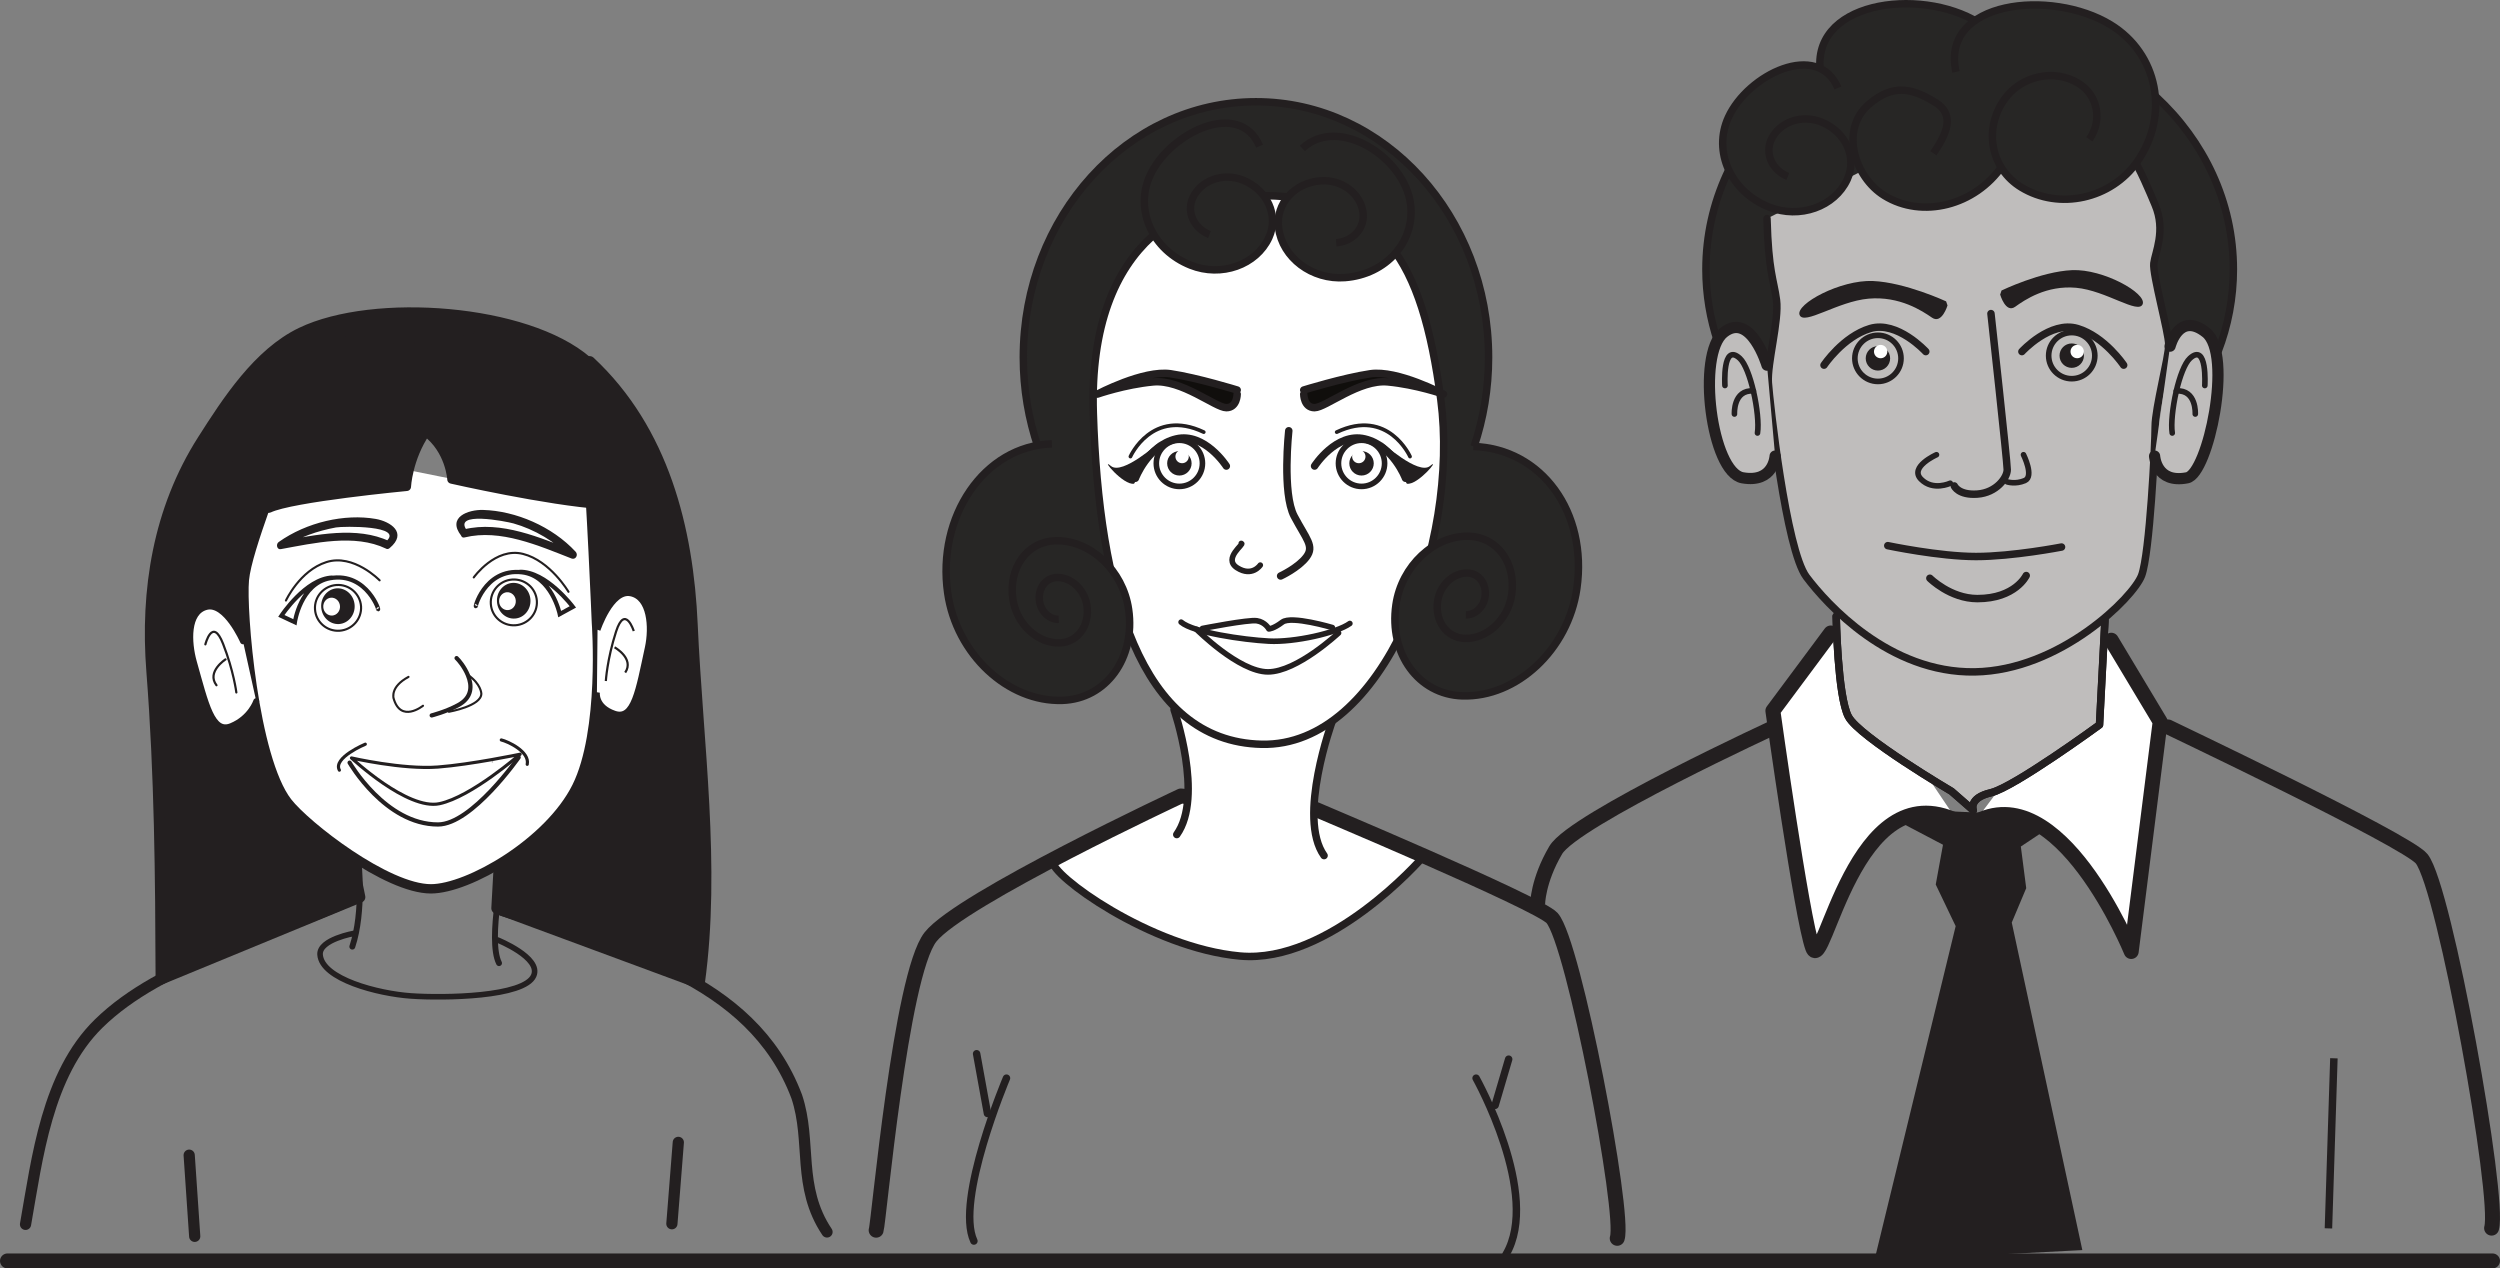 <?xml version="1.0" encoding="UTF-8"?>
<svg xmlns="http://www.w3.org/2000/svg" xmlns:xlink="http://www.w3.org/1999/xlink" width="334.28pt" height="169.602pt" viewBox="0 0 334.28 169.602" version="1.1">
<rect x="0" y="0" width="334.28" height="169.602" fill="#808080" stroke="none"/>
<defs>
<clipPath id="clip1">
  <path d="M 305 135 L 318 135 L 318 169.602 L 305 169.602 Z M 305 135 "/>
</clipPath>
<clipPath id="clip2">
  <path d="M 288 96 L 334.281 96 L 334.281 166 L 288 166 Z M 288 96 "/>
</clipPath>
<clipPath id="clip3">
  <path d="M 0 167 L 334.281 167 L 334.281 169.602 L 0 169.602 Z M 0 167 "/>
</clipPath>
</defs>
<g id="surface1">
<path style="fill-rule:nonzero;fill:rgb(13.73%,12.16%,12.549%);fill-opacity:1;stroke-width:1.5;stroke-linecap:round;stroke-linejoin:round;stroke:rgb(13.73%,12.16%,12.549%);stroke-opacity:1;stroke-miterlimit:4;" d="M 0.002 0.001 C -8.057 6.978 -28.439 8.482 -38.123 3.841 C -43.877 1.083 -48.01 -5.311 -51.322 -10.514 C -57.232 -19.796 -58.967 -30.549 -58.119 -41.417 C -57.037 -55.296 -56.932 -68.753 -56.885 -82.538 L -30.338 -71.604 L -42.69 -11.217 Z M 0.002 0.001 " transform="matrix(1,0,0,-1,78.439,48.353)"/>
<path style="fill-rule:nonzero;fill:rgb(13.73%,12.16%,12.549%);fill-opacity:1;stroke-width:1.5;stroke-linecap:round;stroke-linejoin:round;stroke:rgb(13.73%,12.16%,12.549%);stroke-opacity:1;stroke-miterlimit:4;" d="M -0.001 0.001 C 2.151 15.619 -0.247 32.087 -0.954 47.935 C -1.528 60.79 -4.814 73.908 -14.646 83.083 L -22.97 83.083 L -27.052 10.009 Z M -0.001 0.001 " transform="matrix(1,0,0,-1,93.497,131.451)"/>
<path style="fill-rule:nonzero;fill:rgb(100%,100%,100%);fill-opacity:1;stroke-width:1.25;stroke-linecap:butt;stroke-linejoin:miter;stroke:rgb(13.73%,12.16%,12.549%);stroke-opacity:1;stroke-miterlimit:4;" d="M -0.001 0.001 C 0.065 -0.315 -0.747 8.52 -0.72 8.22 C -0.122 1.72 0.593 -15.487 0.593 -15.487 C 0.593 -15.487 1.663 -29.968 -2.052 -37.417 C -5.767 -44.858 -16.517 -51.034 -21.52 -51.05 C -27.438 -51.069 -38.255 -42.636 -40.72 -39.452 C -45.247 -33.608 -46.872 -13.878 -46.485 -9.737 C -46.099 -5.562 -41.395 5.599 -40.927 8.22 " transform="matrix(1,0,0,-1,79.157,67.798)"/>
<path style=" stroke:none;fill-rule:nonzero;fill:rgb(13.73%,12.16%,12.549%);fill-opacity:1;" d="M 56.957 47.566 C 58.133 46.223 61.57 42.168 67.652 45.098 C 76.941 49.562 83.078 65.562 80.516 67.508 C 73.23 67.02 60.379 64.102 60.379 64.102 C 60.379 64.102 60.172 60.184 56.957 57.785 C 54.562 61.316 54.387 65.078 54.387 65.078 C 54.387 65.078 38.965 66.535 35.969 67.992 C 25.195 68.945 35.074 50.648 43.676 46.598 C 51.91 42.707 56.957 47.566 56.957 47.566 "/>
<path style=" stroke:none;fill-rule:nonzero;fill:rgb(13.73%,12.16%,12.549%);fill-opacity:1;" d="M 52.09 73.293 C 54.559 71.238 52.176 69.723 50.242 69.387 C 46.094 68.668 41.012 69.816 37.266 72.473 C 36.848 72.77 37.043 73.523 37.531 73.43 C 42.051 72.605 47.43 71.355 51.602 73.352 C 52.16 73.613 52.633 72.645 52.074 72.375 C 47.715 70.301 42.219 71.512 37.504 72.375 C 37.594 72.695 37.684 73.016 37.77 73.336 C 39.914 71.816 42.496 70.98 44.918 70.527 C 45.863 70.352 54.223 70.234 51.578 72.43 C 51.066 72.859 51.57 73.727 52.09 73.293 "/>
<path style=" stroke:none;fill-rule:nonzero;fill:rgb(13.73%,12.16%,12.549%);fill-opacity:1;" d="M 62.492 71.008 C 60.32 68.246 67.723 69.727 68.656 69.988 C 71.418 70.766 74.289 72.41 76.316 74.605 C 76.5 74.305 76.676 73.996 76.855 73.695 C 72.293 71.914 66.992 69.57 62.039 70.785 C 61.426 70.945 61.492 72.023 62.117 71.863 C 66.895 70.691 72.027 72.961 76.426 74.68 C 76.961 74.887 77.367 74.207 76.965 73.77 C 73.836 70.395 68.969 68.309 64.582 68.184 C 62.633 68.133 59.715 69.141 61.676 71.645 C 62.086 72.164 62.906 71.539 62.492 71.008 "/>
<path style="fill:none;stroke-width:0.79;stroke-linecap:round;stroke-linejoin:round;stroke:rgb(13.73%,12.16%,12.549%);stroke-opacity:1;stroke-miterlimit:4;" d="M -0.002 0 C -0.002 0 -2.346 -10.433 -0.768 -13.558 " transform="matrix(1,0,0,-1,67.494,115.223)"/>
<path style="fill:none;stroke-width:0.79;stroke-linecap:round;stroke-linejoin:round;stroke:rgb(13.73%,12.16%,12.549%);stroke-opacity:1;stroke-miterlimit:4;" d="M -0.001 0 C -0.001 0 0.75 -6.621 -0.829 -11.351 " transform="matrix(1,0,0,-1,47.938,115.223)"/>
<path style="fill-rule:nonzero;fill:rgb(100%,100%,100%);fill-opacity:1;stroke-width:0.79;stroke-linecap:round;stroke-linejoin:round;stroke:rgb(13.73%,12.16%,12.549%);stroke-opacity:1;stroke-miterlimit:4;" d="M 0.001 0 C 0.001 0 -2.304 5.274 -4.894 4.598 C -7.487 3.93 -7.319 -0.097 -6.565 -2.777 C -4.96 -8.461 -4.128 -12.394 -1.554 -11.324 C 1.028 -10.254 1.771 -8 1.771 -8 " transform="matrix(1,0,0,-1,32.491,85.754)"/>
<path style="fill:none;stroke-width:0.296;stroke-linecap:round;stroke-linejoin:round;stroke:rgb(13.73%,12.16%,12.549%);stroke-opacity:1;stroke-miterlimit:4;" d="M -0.001 -0.002 C -0.001 -0.002 0.937 3.713 2.362 0.077 C 3.784 -3.556 4.14 -6.435 4.14 -6.435 " transform="matrix(1,0,0,-1,27.462,86.155)"/>
<path style="fill:none;stroke-width:0.296;stroke-linecap:round;stroke-linejoin:round;stroke:rgb(13.73%,12.16%,12.549%);stroke-opacity:1;stroke-miterlimit:4;" d="M 0.001 0 C 0.001 0 -2.577 -1.66 -1.206 -3.457 " transform="matrix(1,0,0,-1,30.151,88.168)"/>
<path style="fill-rule:nonzero;fill:rgb(100%,100%,100%);fill-opacity:1;stroke-width:0.79;stroke-linecap:butt;stroke-linejoin:miter;stroke:rgb(13.73%,12.16%,12.549%);stroke-opacity:1;stroke-miterlimit:4;" d="M 0.001 0 C 0.001 0 1.798 5.395 4.427 4.879 C 7.052 4.371 7.313 0.348 6.731 -2.367 C 5.478 -8.14 4.892 -12.121 2.251 -11.214 C -0.39 -10.304 -0.081 -8.351 -0.081 -8.351 " transform="matrix(1,0,0,-1,79.897,84.211)"/>
<path style="fill:none;stroke-width:0.296;stroke-linecap:butt;stroke-linejoin:miter;stroke:rgb(13.73%,12.16%,12.549%);stroke-opacity:1;stroke-miterlimit:4;" d="M 0.001 -0.002 C 0.001 -0.002 -1.163 3.643 -2.366 -0.072 C -3.565 -3.791 -3.733 -6.685 -3.733 -6.685 " transform="matrix(1,0,0,-1,84.741,84.377)"/>
<path style="fill:none;stroke-width:0.296;stroke-linecap:butt;stroke-linejoin:miter;stroke:rgb(13.73%,12.16%,12.549%);stroke-opacity:1;stroke-miterlimit:4;" d="M -0.002 0.001 C -0.002 0.001 2.678 -1.495 1.42 -3.374 " transform="matrix(1,0,0,-1,82.178,86.556)"/>
<path style=" stroke:none;fill-rule:nonzero;fill:rgb(13.73%,12.16%,12.549%);fill-opacity:1;" d="M 65.777 101.918 C 65.82 101.918 65.863 101.918 65.906 101.918 C 65.949 101.914 65.949 101.852 65.906 101.852 C 65.871 101.859 65.82 101.859 65.781 101.859 C 65.746 101.863 65.742 101.922 65.777 101.918 "/>
<path style=" stroke:none;fill-rule:nonzero;fill:rgb(13.73%,12.16%,12.549%);fill-opacity:1;" d="M 44.422 82.309 C 43.805 82.344 43.27 81.848 43.227 81.188 C 43.184 80.527 43.645 79.961 44.262 79.918 C 44.879 79.879 45.414 80.375 45.461 81.035 C 45.508 81.695 45.043 82.262 44.422 82.309 M 45.02 78.668 C 43.789 78.754 42.855 79.887 42.949 81.211 C 43.039 82.523 44.109 83.523 45.34 83.441 C 46.578 83.359 47.508 82.219 47.418 80.902 C 47.328 79.586 46.258 78.59 45.02 78.668 "/>
<path style="fill:none;stroke-width:0.284;stroke-linecap:butt;stroke-linejoin:miter;stroke:rgb(13.73%,12.16%,12.549%);stroke-opacity:1;stroke-miterlimit:4;" d="M 0.002 0.002 C 0.111 -1.69 -1.174 -3.147 -2.873 -3.264 C -4.568 -3.377 -6.041 -2.104 -6.154 -0.416 C -6.268 1.275 -4.982 2.732 -3.283 2.85 C -1.588 2.967 -0.119 1.689 0.002 0.002 Z M 0.002 0.002 " transform="matrix(1,0,0,-1,48.275,81.072)"/>
<path style=" stroke:none;fill-rule:nonzero;fill:rgb(13.73%,12.16%,12.549%);fill-opacity:1;" d="M 67.93 81.578 C 67.312 81.617 66.777 81.117 66.738 80.461 C 66.688 79.801 67.152 79.234 67.77 79.188 C 68.391 79.152 68.93 79.648 68.965 80.309 C 69.016 80.965 68.547 81.535 67.93 81.578 M 68.527 77.941 C 67.293 78.023 66.359 79.156 66.453 80.48 C 66.543 81.797 67.613 82.797 68.855 82.707 C 70.086 82.629 71.016 81.496 70.926 80.172 C 70.836 78.855 69.766 77.859 68.527 77.941 "/>
<path style="fill:none;stroke-width:0.284;stroke-linecap:butt;stroke-linejoin:miter;stroke:rgb(13.73%,12.16%,12.549%);stroke-opacity:1;stroke-miterlimit:4;" d="M 0.001 0.001 C 0.11 -1.691 -1.179 -3.148 -2.874 -3.261 C -4.569 -3.374 -6.042 -2.105 -6.155 -0.417 C -6.272 1.274 -4.983 2.739 -3.288 2.852 C -1.585 2.966 -0.116 1.696 0.001 0.001 Z M 0.001 0.001 " transform="matrix(1,0,0,-1,71.784,80.345)"/>
<path style="fill:none;stroke-width:0.425;stroke-linecap:round;stroke-linejoin:round;stroke:rgb(13.73%,12.16%,12.549%);stroke-opacity:1;stroke-miterlimit:4;" d="M -0.001 0 C -0.001 0 -6.579 -1.379 -10.997 -1.714 C -15.712 -2.074 -22.552 -0.5 -22.552 -0.5 C -22.552 -0.5 -15.071 -7.531 -10.782 -6.613 C -6.497 -5.695 -0.001 0 -0.001 0 Z M -0.001 0 " transform="matrix(1,0,0,-1,69.548,100.848)"/>
<path style="fill:none;stroke-width:0.567;stroke-linecap:round;stroke-linejoin:round;stroke:rgb(13.73%,12.16%,12.549%);stroke-opacity:1;stroke-miterlimit:4;" d="M -0.002 0.001 C -0.002 0.001 -6.26 -8.956 -10.775 -8.967 C -17.834 -8.987 -22.604 -0.702 -22.604 -0.702 " transform="matrix(1,0,0,-1,69.35,101.275)"/>
<path style="fill:none;stroke-width:0.425;stroke-linecap:round;stroke-linejoin:round;stroke:rgb(13.73%,12.16%,12.549%);stroke-opacity:1;stroke-miterlimit:4;" d="M -0.002 0.001 C 0.85 -0.191 3.83 -1.562 3.463 -3.257 " transform="matrix(1,0,0,-1,67.033,98.942)"/>
<path style="fill:none;stroke-width:0.425;stroke-linecap:round;stroke-linejoin:round;stroke:rgb(13.73%,12.16%,12.549%);stroke-opacity:1;stroke-miterlimit:4;" d="M -0 -0.002 C -0 -0.002 -4.363 -1.818 -3.465 -3.474 " transform="matrix(1,0,0,-1,48.844,99.506)"/>
<path style="fill:none;stroke-width:0.284;stroke-linecap:round;stroke-linejoin:round;stroke:rgb(13.73%,12.16%,12.549%);stroke-opacity:1;stroke-miterlimit:4;" d="M 0.001 -0 C 0.001 -0 -3.479 3.602 -7.116 2.437 C -10.686 1.297 -12.522 -2.699 -12.522 -2.699 " transform="matrix(1,0,0,-1,50.757,77.598)"/>
<path style="fill:none;stroke-width:0.567;stroke-linecap:butt;stroke-linejoin:miter;stroke:rgb(13.73%,12.16%,12.549%);stroke-opacity:1;stroke-miterlimit:4;" d="M -0.002 -0.001 C -0.35 -0.797 0.998 5.074 6.131 4.46 C 10.1 3.992 11.166 -1.126 11.166 -1.126 L 12.924 -0.165 C 12.924 -0.165 9.346 4.636 5.775 4.523 " transform="matrix(1,0,0,-1,63.678,80.984)"/>
<path style="fill:none;stroke-width:0.567;stroke-linecap:butt;stroke-linejoin:miter;stroke:rgb(13.73%,12.16%,12.549%);stroke-opacity:1;stroke-miterlimit:4;" d="M 0.001 -0 C 0.399 -0.777 -1.312 5.008 -6.394 4.078 C -10.328 3.363 -11.078 -1.809 -11.078 -1.809 L -12.886 -0.957 C -12.886 -0.957 -9.613 4.051 -6.046 4.164 " transform="matrix(1,0,0,-1,50.503,81.394)"/>
<path style="fill:none;stroke-width:0.284;stroke-linecap:round;stroke-linejoin:round;stroke:rgb(13.73%,12.16%,12.549%);stroke-opacity:1;stroke-miterlimit:4;" d="M -0.001 0.001 C -0.001 0.001 2.89 4.079 6.593 3.142 C 10.226 2.22 12.663 -1.921 12.663 -1.921 " transform="matrix(1,0,0,-1,63.349,77.208)"/>
<path style="fill:none;stroke-width:0.75;stroke-linecap:round;stroke-linejoin:round;stroke:rgb(13.73%,12.16%,12.549%);stroke-opacity:1;stroke-miterlimit:4;" d="M -0.001 0.001 C -0.001 0.001 5.905 -2.37 4.827 -4.792 C 3.569 -7.635 -7.142 -7.792 -11.552 -7.487 C -15.962 -7.186 -23.52 -5.237 -23.731 -1.952 C -23.86 0.087 -19.11 0.9 -19.11 0.9 " transform="matrix(1,0,0,-1,66.528,125.685)"/>
<path style="fill:none;stroke-width:1.5;stroke-linecap:round;stroke-linejoin:round;stroke:rgb(13.73%,12.16%,12.549%);stroke-opacity:1;stroke-miterlimit:4;" d="M 0.001 0.001 C -10.768 -5.003 -25.463 -8.319 -33.975 -16.671 C -40.874 -23.444 -42.178 -34.671 -43.741 -43.503 " transform="matrix(1,0,0,-1,47.155,120.208)"/>
<path style="fill:none;stroke-width:1.5;stroke-linecap:round;stroke-linejoin:round;stroke:rgb(13.73%,12.16%,12.549%);stroke-opacity:1;stroke-miterlimit:4;" d="M -0.002 0.001 C 15.272 -4.823 33.338 -8.838 39.361 -24.901 C 41.369 -30.92 39.361 -36.944 43.404 -42.983 " transform="matrix(1,0,0,-1,67.178,121.744)"/>
<path style="fill:none;stroke-width:0.567;stroke-linecap:round;stroke-linejoin:round;stroke:rgb(13.73%,12.16%,12.549%);stroke-opacity:1;stroke-miterlimit:4;" d="M -0.001 -0 C 0.296 -0.27 1.058 -1.188 1.507 -2.277 C 2.073 -3.652 2.132 -5.258 0.198 -6.297 C -1.446 -7.191 -3.329 -7.664 -3.329 -7.664 " transform="matrix(1,0,0,-1,61.052,87.996)"/>
<path style="fill:none;stroke-width:0.284;stroke-linecap:round;stroke-linejoin:round;stroke:rgb(13.73%,12.16%,12.549%);stroke-opacity:1;stroke-miterlimit:4;" d="M 0 -0.001 C 0 -0.001 4.391 0.768 4.34 2.444 C 4.34 2.444 4.297 3.706 2.578 4.909 " transform="matrix(1,0,0,-1,60.02,95.171)"/>
<path style="fill:none;stroke-width:0.284;stroke-linecap:round;stroke-linejoin:round;stroke:rgb(13.73%,12.16%,12.549%);stroke-opacity:1;stroke-miterlimit:4;" d="M -0.001 -0.001 C -0.001 -0.001 -3.009 -2.422 -3.954 1.066 C -3.896 1.015 -4.45 2.507 -1.939 3.859 " transform="matrix(1,0,0,-1,56.56,94.367)"/>
<path style="fill:none;stroke-width:1.5;stroke-linecap:round;stroke-linejoin:round;stroke:rgb(13.73%,12.16%,12.549%);stroke-opacity:1;stroke-miterlimit:4;" d="M -0.001 0.001 C -0.29 -3.628 -0.575 -7.256 -0.86 -10.878 " transform="matrix(1,0,0,-1,90.7,152.751)"/>
<path style="fill:none;stroke-width:1.5;stroke-linecap:round;stroke-linejoin:round;stroke:rgb(13.73%,12.16%,12.549%);stroke-opacity:1;stroke-miterlimit:4;" d="M 0 -0.001 C 0.243 -3.618 0.489 -7.239 0.739 -10.852 " transform="matrix(1,0,0,-1,25.296,154.46)"/>
<path style="fill:none;stroke-width:1.15;stroke-linecap:round;stroke-linejoin:round;stroke:rgb(13.73%,12.16%,12.549%);stroke-opacity:1;stroke-miterlimit:4;" d="M -0 -0.002 C 1.363 0.123 2.961 -0.123 4.801 -1.009 C 14.094 -5.474 20.227 -21.474 17.664 -23.42 C 10.383 -22.931 -2.473 -20.013 -2.473 -20.013 C -2.473 -20.013 -2.684 -16.095 -5.895 -13.697 C -8.289 -17.228 -8.469 -20.99 -8.469 -20.99 C -8.469 -20.99 -23.887 -22.447 -26.887 -23.908 C -37.656 -24.857 -27.777 -6.56 -19.176 -2.509 C -17.117 -1.537 -15.258 -1.111 -13.625 -1.021 " transform="matrix(1,0,0,-1,62.852,44.088)"/>
<path style="fill:none;stroke-width:1.15;stroke-linecap:round;stroke-linejoin:round;stroke:rgb(13.73%,12.16%,12.549%);stroke-opacity:1;stroke-miterlimit:4;" d="M -0 -0.001 C 4.891 0.273 7.73 -2.458 7.73 -2.458 C 8.551 -1.52 10.473 0.734 13.621 1.023 " transform="matrix(1,0,0,-1,49.227,45.109)"/>
<path style=" stroke:none;fill-rule:nonzero;fill:rgb(15.462%,14.87%,14.752%);fill-opacity:1;" d="M 149.141 75.691 L 140.281 75.691 L 140.281 58.098 L 149.141 58.098 Z M 149.141 75.691 "/>
<path style=" stroke:none;fill-rule:nonzero;fill:rgb(15.462%,14.87%,14.752%);fill-opacity:1;" d="M 197.156 74.535 L 189.727 74.535 L 189.727 58.098 L 197.156 58.098 Z M 197.156 74.535 "/>
<path style=" stroke:none;fill-rule:evenodd;fill:rgb(13.73%,12.16%,12.549%);fill-opacity:1;" d="M 276.738 108.836 L 270.211 113.191 L 270.93 118.758 L 268.996 123.355 L 278.434 167.152 L 250.609 168.602 L 261.496 123.836 L 258.832 118.273 L 259.801 112.953 L 250.121 107.867 C 250.121 107.867 272.383 109.32 276.738 108.836 "/>
<path style=" stroke:none;fill-rule:evenodd;fill:rgb(100%,100%,100%);fill-opacity:1;" d="M 263.914 110.047 C 275.285 103.516 284.969 127.227 284.969 127.227 L 288.84 96.496 L 282.305 85.605 "/>
<path style=" stroke:none;fill-rule:evenodd;fill:rgb(100%,100%,100%);fill-opacity:1;" d="M 244.797 84.637 L 237.055 95.043 C 237.055 95.043 240.93 122.871 242.379 126.742 C 243.832 130.613 247.945 103.027 261.738 109.805 "/>
<path style="fill-rule:evenodd;fill:rgb(74.638%,74.19%,73.491%);fill-opacity:1;stroke-width:1;stroke-linecap:round;stroke-linejoin:round;stroke:rgb(13.73%,12.16%,12.549%);stroke-opacity:1;stroke-miterlimit:4;" d="M 0 0.001 L -0.727 -13.975 C -0.727 -13.975 -12.156 -22.323 -15.242 -23.053 C -18.328 -23.776 -17.602 -25.409 -17.602 -25.409 L -20.508 -22.87 C -20.508 -22.87 -32.848 -15.608 -34.301 -12.885 C -35.754 -10.163 -35.934 0.544 -35.934 0.544 " transform="matrix(1,0,0,-1,281.457,82.943)"/>
<path style=" stroke:none;fill-rule:nonzero;fill:rgb(15.462%,14.87%,14.752%);fill-opacity:1;" d="M 230.152 49.059 C 229.125 45.992 228.105 39.402 228.105 36.02 C 228.105 18.004 243.895 3.398 263.367 3.398 C 282.844 3.398 298.629 18.004 298.629 36.02 C 298.629 39.871 297.91 43.57 296.582 47 "/>
<path style="fill-rule:nonzero;fill:rgb(74.638%,74.19%,73.491%);fill-opacity:1;stroke-width:1;stroke-linecap:round;stroke-linejoin:round;stroke:rgb(13.73%,12.16%,12.549%);stroke-opacity:1;stroke-miterlimit:4;" d="M 0.002 0.001 C 0.182 -7.077 0.908 -8.167 1.271 -10.889 C 1.635 -13.612 0.002 -19.421 0.182 -21.96 C 0.361 -24.503 2.541 -44.284 5.264 -47.913 C 7.986 -51.542 16.334 -60.796 27.768 -60.616 C 39.201 -60.436 49.002 -50.635 50.088 -47.729 C 51.182 -44.827 51.904 -30.128 51.904 -27.768 C 51.904 -25.409 53.721 -18.514 53.721 -16.878 C 53.721 -15.245 51.541 -7.44 51.725 -5.991 C 51.904 -4.538 53.357 -1.631 51.904 1.814 C 50.451 5.263 47.189 13.431 42.471 14.517 C 37.752 15.607 32.307 13.974 27.947 13.974 " transform="matrix(1,0,0,-1,236.268,29.224)"/>
<path style="fill:none;stroke-width:1;stroke-linecap:butt;stroke-linejoin:miter;stroke:rgb(13.73%,12.16%,12.549%);stroke-opacity:1;stroke-miterlimit:4;" d="M 0.001 0.001 C -1.03 3.064 -1.589 6.322 -1.589 9.704 C -1.589 27.72 14.2 42.329 33.673 42.329 C 53.149 42.329 68.935 27.72 68.935 9.704 C 68.935 5.853 68.216 2.154 66.888 -1.276 " transform="matrix(1,0,0,-1,229.694,45.724)"/>
<path style="fill-rule:nonzero;fill:rgb(74.638%,74.19%,73.491%);fill-opacity:1;stroke-width:1.5;stroke-linecap:round;stroke-linejoin:round;stroke:rgb(13.73%,12.16%,12.549%);stroke-opacity:1;stroke-miterlimit:4;" d="M 0.002 0 C 0.002 0 -2.178 7.258 -5.807 4.356 C -9.436 1.45 -7.439 -14.336 -3.264 -15.062 C 0.908 -15.789 1.088 -12.16 1.088 -12.16 " transform="matrix(1,0,0,-1,236.268,48.825)"/>
<path style="fill:none;stroke-width:0.75;stroke-linecap:round;stroke-linejoin:round;stroke:rgb(13.73%,12.16%,12.549%);stroke-opacity:1;stroke-miterlimit:4;" d="M 0.002 -0.001 C 0.002 -0.001 -0.361 5.808 1.994 3.628 C 2.689 2.988 3.373 1.167 3.826 -0.825 C 4.303 -2.903 4.541 -5.149 4.353 -6.352 " transform="matrix(1,0,0,-1,230.643,51.546)"/>
<path style="fill:none;stroke-width:0.75;stroke-linecap:round;stroke-linejoin:round;stroke:rgb(13.73%,12.16%,12.549%);stroke-opacity:1;stroke-miterlimit:4;" d="M 0.001 -0.001 C 0.001 -0.001 -0.183 3.269 2.54 3.085 " transform="matrix(1,0,0,-1,231.913,55.359)"/>
<path style="fill-rule:nonzero;fill:rgb(74.638%,74.19%,73.491%);fill-opacity:1;stroke-width:1.5;stroke-linecap:round;stroke-linejoin:round;stroke:rgb(13.73%,12.16%,12.549%);stroke-opacity:1;stroke-miterlimit:4;" d="M -0 -0.001 C -0 -0.001 1.191 4.718 4.82 1.816 C 8.449 -1.086 5.082 -17.059 2.281 -17.602 C -1.879 -18.415 -2.074 -14.7 -2.074 -14.7 " transform="matrix(1,0,0,-1,290.168,46.285)"/>
<path style=" stroke:none;fill-rule:nonzero;fill:rgb(74.638%,74.19%,73.491%);fill-opacity:1;" d="M 190.109 114.766 C 190.109 114.766 177.77 128.922 165.793 127.832 C 153.812 126.742 140.383 116.941 140.75 115.125 L 157.898 106.438 L 175.953 108.23 Z M 190.109 114.766 "/>
<path style="fill-rule:nonzero;fill:rgb(100%,100%,100%);fill-opacity:1;stroke-width:1;stroke-linecap:round;stroke-linejoin:round;stroke:rgb(13.73%,12.16%,12.549%);stroke-opacity:1;stroke-miterlimit:4;" d="M -0 -0.001 C -0 -0.001 -12.34 -14.157 -24.316 -13.067 C -36.297 -11.977 -49.727 -2.176 -49.359 -0.36 L -32.211 8.328 L -14.156 6.535 Z M -0 -0.001 " transform="matrix(1,0,0,-1,190.109,114.765)"/>
<path style="fill:none;stroke-width:0.75;stroke-linecap:round;stroke-linejoin:round;stroke:rgb(13.73%,12.16%,12.549%);stroke-opacity:1;stroke-miterlimit:4;" d="M -0 -0.001 C -0 -0.001 0.359 5.808 -1.996 3.628 C -2.691 2.988 -3.375 1.167 -3.828 -0.825 C -4.301 -2.903 -4.543 -5.149 -4.355 -6.352 " transform="matrix(1,0,0,-1,294.809,51.546)"/>
<path style="fill:none;stroke-width:0.75;stroke-linecap:round;stroke-linejoin:round;stroke:rgb(13.73%,12.16%,12.549%);stroke-opacity:1;stroke-miterlimit:4;" d="M -0.002 -0.001 C -0.002 -0.001 0.182 3.269 -2.541 3.085 " transform="matrix(1,0,0,-1,293.537,55.359)"/>
<path style=" stroke:none;fill-rule:nonzero;fill:rgb(13.73%,12.16%,12.549%);fill-opacity:1;" d="M 260.406 40.84 C 260.406 40.84 259.648 43.379 258.336 42.477 C 257.016 41.566 254.004 39.57 249.855 39.934 C 245.715 40.297 241.191 43.562 240.625 42.109 C 240.059 40.66 246.09 37.391 250.422 37.574 C 254.754 37.754 260.219 40.297 260.219 40.297 "/>
<path style="fill:none;stroke-width:1;stroke-linecap:round;stroke-linejoin:round;stroke:rgb(13.73%,12.16%,12.549%);stroke-opacity:1;stroke-miterlimit:4;" d="M -0.001 -0.002 C -0.001 -0.002 -3.81 4.174 -7.439 3.084 C -11.067 1.998 -13.61 -1.814 -13.61 -1.814 " transform="matrix(1,0,0,-1,257.501,47.01)"/>
<path style="fill:none;stroke-width:0.75;stroke-linecap:round;stroke-linejoin:round;stroke:rgb(13.73%,12.16%,12.549%);stroke-opacity:1;stroke-miterlimit:4;" d="M 0 -0.001 C 0 -1.704 -1.383 -3.087 -3.086 -3.087 C -4.789 -3.087 -6.172 -1.704 -6.172 -0.001 C -6.172 1.703 -4.789 3.085 -3.086 3.085 C -1.383 3.085 0 1.703 0 -0.001 Z M 0 -0.001 " transform="matrix(1,0,0,-1,254.188,47.917)"/>
<path style="fill:none;stroke-width:2;stroke-linecap:round;stroke-linejoin:round;stroke:rgb(13.73%,12.16%,12.549%);stroke-opacity:1;stroke-miterlimit:4;" d="M -0.002 0.001 C 1.088 3.263 -5.807 39.564 -8.713 42.83 C -10.514 44.857 -41.318 57.747 -40.291 57.349 L -58.346 59.146 C -58.346 59.146 -87.838 45.369 -91.83 40.29 C -95.822 35.205 -98.728 2.177 -99.092 1.087 " transform="matrix(1,0,0,-1,216.244,165.579)"/>
<path style=" stroke:none;fill-rule:evenodd;fill:rgb(13.73%,12.16%,12.549%);fill-opacity:1;" d="M 252.734 47.918 C 252.734 48.82 252.004 49.551 251.102 49.551 C 250.203 49.551 249.469 48.82 249.469 47.918 C 249.469 47.016 250.203 46.285 251.102 46.285 C 252.004 46.285 252.734 47.016 252.734 47.918 "/>
<path style=" stroke:none;fill-rule:evenodd;fill:rgb(100%,100%,100%);fill-opacity:1;" d="M 252.355 47.012 C 252.355 47.504 251.961 47.902 251.461 47.902 C 250.969 47.902 250.574 47.504 250.574 47.012 C 250.574 46.516 250.969 46.117 251.461 46.117 C 251.961 46.117 252.355 46.516 252.355 47.012 "/>
<path style=" stroke:none;fill-rule:nonzero;fill:rgb(13.73%,12.16%,12.549%);fill-opacity:1;" d="M 267.445 39.387 C 267.445 39.387 268.176 41.93 269.445 41.023 C 270.711 40.113 273.617 38.117 277.609 38.48 C 281.602 38.844 285.957 42.109 286.504 40.656 C 287.047 39.207 281.238 35.941 277.066 36.121 C 272.891 36.301 267.629 38.844 267.629 38.844 "/>
<path style="fill-rule:nonzero;fill:rgb(15.462%,14.87%,14.752%);fill-opacity:1;stroke-width:1;stroke-linecap:butt;stroke-linejoin:miter;stroke:rgb(13.73%,12.16%,12.549%);stroke-opacity:1;stroke-miterlimit:4;" d="M -0 -0.002 C -1.277 3.741 -1.98 7.791 -1.98 12.022 C -1.98 30.901 11.949 46.205 29.129 46.205 C 46.309 46.205 60.23 30.901 60.23 12.022 C 60.23 7.827 59.543 3.807 58.285 0.092 " transform="matrix(1,0,0,-1,138.809,59.811)"/>
<path style="fill:none;stroke-width:1;stroke-linecap:round;stroke-linejoin:round;stroke:rgb(13.73%,12.16%,12.549%);stroke-opacity:1;stroke-miterlimit:4;" d="M 0.001 -0.002 C 0.001 -0.002 3.813 4.174 7.442 3.084 C 11.067 1.998 13.61 -1.814 13.61 -1.814 " transform="matrix(1,0,0,-1,270.351,47.01)"/>
<path style="fill:none;stroke-width:0.75;stroke-linecap:round;stroke-linejoin:round;stroke:rgb(13.73%,12.16%,12.549%);stroke-opacity:1;stroke-miterlimit:4;" d="M -0.002 -0.001 C -0.002 -1.708 1.381 -3.083 3.084 -3.083 C 4.791 -3.083 6.17 -1.708 6.17 -0.001 C 6.17 1.706 4.791 3.085 3.084 3.085 C 1.381 3.085 -0.002 1.706 -0.002 -0.001 Z M -0.002 -0.001 " transform="matrix(1,0,0,-1,273.932,47.554)"/>
<path style=" stroke:none;fill-rule:evenodd;fill:rgb(13.73%,12.16%,12.549%);fill-opacity:1;" d="M 275.383 47.555 C 275.383 48.457 276.113 49.188 277.016 49.188 C 277.922 49.188 278.648 48.457 278.648 47.555 C 278.648 46.652 277.922 45.922 277.016 45.922 C 276.113 45.922 275.383 46.652 275.383 47.555 "/>
<path style=" stroke:none;fill-rule:evenodd;fill:rgb(100%,100%,100%);fill-opacity:1;" d="M 276.852 47.012 C 276.852 47.504 277.25 47.902 277.742 47.902 C 278.238 47.902 278.637 47.504 278.637 47.012 C 278.637 46.516 278.238 46.117 277.742 46.117 C 277.25 46.117 276.852 46.516 276.852 47.012 "/>
<path style="fill:none;stroke-width:1;stroke-linecap:round;stroke-linejoin:round;stroke:rgb(13.73%,12.16%,12.549%);stroke-opacity:1;stroke-miterlimit:4;" d="M 0.002 -0.002 C 0.002 -0.002 2.178 -19.783 2.178 -20.873 C 2.178 -21.959 0.725 -23.955 -1.814 -24.138 C -4.354 -24.318 -4.9 -23.048 -4.9 -23.048 " transform="matrix(1,0,0,-1,266.213,41.928)"/>
<path style="fill-rule:nonzero;fill:rgb(100%,100%,100%);fill-opacity:1;stroke-width:1;stroke-linecap:round;stroke-linejoin:round;stroke:rgb(13.73%,12.16%,12.549%);stroke-opacity:1;stroke-miterlimit:4;" d="M -0.001 0 C 3.632 5.082 -0.364 16.696 -0.364 16.696 L 20.804 15.196 C 20.804 15.196 16.065 2.27 19.694 -2.812 " transform="matrix(1,0,0,-1,157.349,111.59)"/>
<path style="fill:none;stroke-width:0.75;stroke-linecap:round;stroke-linejoin:round;stroke:rgb(13.73%,12.16%,12.549%);stroke-opacity:1;stroke-miterlimit:4;" d="M 0.001 -0.002 C 0.001 -0.002 -3.675 -1.634 -2.069 -3.267 C -0.456 -4.9 1.841 -3.81 1.841 -3.81 " transform="matrix(1,0,0,-1,258.929,60.803)"/>
<path style="fill:none;stroke-width:0.75;stroke-linecap:round;stroke-linejoin:round;stroke:rgb(13.73%,12.16%,12.549%);stroke-opacity:1;stroke-miterlimit:4;" d="M -0.001 -0.002 C -0.001 -0.002 1.452 -2.904 0.183 -3.451 C -1.087 -3.994 -2.177 -3.63 -2.177 -3.63 " transform="matrix(1,0,0,-1,270.567,60.803)"/>
<path style="fill:none;stroke-width:1;stroke-linecap:round;stroke-linejoin:round;stroke:rgb(13.73%,12.16%,12.549%);stroke-opacity:1;stroke-miterlimit:4;" d="M 0.002 -0.002 C 0.002 -0.002 -6.533 -1.271 -11.436 -1.271 C -16.334 -1.271 -23.232 0.182 -23.232 0.182 " transform="matrix(1,0,0,-1,275.65,73.143)"/>
<path style="fill:none;stroke-width:1;stroke-linecap:round;stroke-linejoin:round;stroke:rgb(13.73%,12.16%,12.549%);stroke-opacity:1;stroke-miterlimit:4;" d="M -0.001 -0.002 C -0.001 -0.002 -1.45 -3.084 -6.532 -3.084 C -10.165 -3.084 -12.884 -0.361 -12.884 -0.361 " transform="matrix(1,0,0,-1,270.931,76.956)"/>
<path style="fill:none;stroke-width:2;stroke-linecap:round;stroke-linejoin:round;stroke:rgb(13.73%,12.16%,12.549%);stroke-opacity:1;stroke-miterlimit:4;" d="M -0 0 C 11.371 6.532 21.055 -17.179 21.055 -17.179 L 24.926 13.551 L 18.391 24.442 " transform="matrix(1,0,0,-1,263.914,110.047)"/>
<path style="fill:none;stroke-width:2;stroke-linecap:round;stroke-linejoin:round;stroke:rgb(13.73%,12.16%,12.549%);stroke-opacity:1;stroke-miterlimit:4;" d="M -0.002 0 L -7.744 -10.406 C -7.744 -10.406 -3.869 -38.234 -2.42 -42.105 C -0.967 -45.976 3.147 -18.39 16.939 -25.168 " transform="matrix(1,0,0,-1,244.799,84.637)"/>
<path style="fill:none;stroke-width:1;stroke-linecap:round;stroke-linejoin:round;stroke:rgb(13.73%,12.16%,12.549%);stroke-opacity:1;stroke-miterlimit:4;" d="M 0 0.001 L -0.727 -13.975 C -0.727 -13.975 -12.156 -22.323 -15.242 -23.053 C -18.328 -23.776 -17.602 -25.409 -17.602 -25.409 L -20.508 -22.87 C -20.508 -22.87 -32.848 -15.608 -34.301 -12.885 C -35.754 -10.163 -35.934 0.544 -35.934 0.544 " transform="matrix(1,0,0,-1,281.457,82.943)"/>
<path style=" stroke:none;fill-rule:nonzero;fill:rgb(100%,100%,100%);fill-opacity:1;" d="M 170.512 26.199 C 159.609 25.641 145.465 31.645 146.191 55.238 C 146.918 78.828 152.363 99.156 168.695 99.52 C 185.031 99.887 195.191 72.66 192.652 53.422 C 190.109 34.188 184.664 26.926 170.512 26.199 "/>
<path style="fill:none;stroke-width:1;stroke-linecap:round;stroke-linejoin:round;stroke:rgb(13.73%,12.16%,12.549%);stroke-opacity:1;stroke-miterlimit:4;" d="M 0.002 0.001 C -10.9 0.56 -25.045 -5.444 -24.318 -29.038 C -23.592 -52.628 -18.147 -72.956 -1.814 -73.319 C 14.521 -73.686 24.682 -46.46 22.143 -27.221 C 19.6 -7.987 14.154 -0.725 0.002 0.001 Z M 0.002 0.001 " transform="matrix(1,0,0,-1,170.51,26.201)"/>
<g clip-path="url(#clip1)" clip-rule="nonzero">
<path style="fill:none;stroke-width:1;stroke-linecap:butt;stroke-linejoin:miter;stroke:rgb(13.73%,12.16%,12.549%);stroke-opacity:1;stroke-miterlimit:4;" d="M 0.001 0.001 L -0.729 -22.745 " transform="matrix(1,0,0,-1,312.069,141.505)"/>
</g>
<path style="fill:none;stroke-width:2;stroke-linecap:butt;stroke-linejoin:miter;stroke:rgb(13.73%,12.16%,12.549%);stroke-opacity:1;stroke-miterlimit:4;" d="M -0.001 0 C -0.001 0 -27.349 -12.582 -29.763 -16.691 C -32.185 -20.812 -32.185 -23.953 -32.185 -23.953 " transform="matrix(1,0,0,-1,237.782,96.981)"/>
<path style="fill:none;stroke-width:0.75;stroke-linecap:round;stroke-linejoin:round;stroke:rgb(13.73%,12.16%,12.549%);stroke-opacity:1;stroke-miterlimit:4;" d="M -0.002 -0.001 C -0.002 -1.704 -1.381 -3.087 -3.088 -3.087 C -4.791 -3.087 -6.17 -1.704 -6.17 -0.001 C -6.17 1.702 -4.791 3.085 -3.088 3.085 C -1.381 3.085 -0.002 1.702 -0.002 -0.001 Z M -0.002 -0.001 " transform="matrix(1,0,0,-1,160.783,61.953)"/>
<path style=" stroke:none;fill-rule:evenodd;fill:rgb(13.73%,12.16%,12.549%);fill-opacity:1;" d="M 159.332 61.953 C 159.332 62.855 158.598 63.586 157.695 63.586 C 156.797 63.586 156.062 62.855 156.062 61.953 C 156.062 61.051 156.797 60.32 157.695 60.32 C 158.598 60.32 159.332 61.051 159.332 61.953 "/>
<path style=" stroke:none;fill-rule:evenodd;fill:rgb(100%,100%,100%);fill-opacity:1;" d="M 158.953 61.047 C 158.953 61.543 158.555 61.938 158.062 61.938 C 157.562 61.938 157.168 61.543 157.168 61.047 C 157.168 60.551 157.562 60.152 158.062 60.152 C 158.555 60.152 158.953 60.551 158.953 61.047 "/>
<path style="fill-rule:evenodd;fill:rgb(6.279%,5.742%,5.058%);fill-opacity:1;stroke-width:1;stroke-linecap:round;stroke-linejoin:round;stroke:rgb(13.73%,12.16%,12.549%);stroke-opacity:1;stroke-miterlimit:4;" d="M -0.002 -0.002 C -0.002 -0.002 -0.002 -1.814 -1.451 -1.814 C -2.9 -1.814 -7.439 1.995 -11.252 1.631 C -15.061 1.272 -18.693 -0.002 -18.693 -0.002 C -18.693 -0.002 -12.521 3.268 -8.893 2.721 C -5.264 2.178 -0.002 0.545 -0.002 0.545 " transform="matrix(1,0,0,-1,165.428,52.698)"/>
<path style="fill:none;stroke-width:1;stroke-linecap:round;stroke-linejoin:round;stroke:rgb(13.73%,12.16%,12.549%);stroke-opacity:1;stroke-miterlimit:4;" d="M -0.001 -0.001 C -0.001 -0.001 -2.903 4.535 -6.716 3.628 C -10.528 2.722 -12.161 -1.633 -12.161 -1.633 " transform="matrix(1,0,0,-1,163.977,62.316)"/>
<path style=" stroke:none;fill-rule:evenodd;fill:rgb(13.73%,12.16%,12.549%);fill-opacity:1;" d="M 154.996 59.141 C 154.996 59.141 150.094 63.586 148.551 62.316 C 147.012 61.047 150.184 64.945 151.637 64.676 "/>
<path style="fill:none;stroke-width:0.75;stroke-linecap:round;stroke-linejoin:round;stroke:rgb(13.73%,12.16%,12.549%);stroke-opacity:1;stroke-miterlimit:4;" d="M 0.002 -0.001 C 0.002 -1.704 1.381 -3.087 3.084 -3.087 C 4.787 -3.087 6.17 -1.704 6.17 -0.001 C 6.17 1.702 4.787 3.085 3.084 3.085 C 1.381 3.085 0.002 1.702 0.002 -0.001 Z M 0.002 -0.001 " transform="matrix(1,0,0,-1,178.967,61.953)"/>
<path style=" stroke:none;fill-rule:evenodd;fill:rgb(13.73%,12.16%,12.549%);fill-opacity:1;" d="M 180.418 61.953 C 180.418 62.855 181.152 63.586 182.051 63.586 C 182.957 63.586 183.688 62.855 183.688 61.953 C 183.688 61.051 182.957 60.32 182.051 60.32 C 181.152 60.32 180.418 61.051 180.418 61.953 "/>
<path style=" stroke:none;fill-rule:evenodd;fill:rgb(100%,100%,100%);fill-opacity:1;" d="M 180.797 61.047 C 180.797 61.543 181.195 61.938 181.688 61.938 C 182.184 61.938 182.582 61.543 182.582 61.047 C 182.582 60.551 182.184 60.152 181.688 60.152 C 181.195 60.152 180.797 60.551 180.797 61.047 "/>
<path style="fill-rule:evenodd;fill:rgb(6.279%,5.742%,5.058%);fill-opacity:1;stroke-width:1;stroke-linecap:round;stroke-linejoin:round;stroke:rgb(13.73%,12.16%,12.549%);stroke-opacity:1;stroke-miterlimit:4;" d="M 0.002 -0.002 C 0.002 -0.002 0.002 -1.814 1.451 -1.814 C 2.904 -1.814 7.439 1.995 11.252 1.631 C 15.061 1.272 18.693 -0.002 18.693 -0.002 C 18.693 -0.002 12.521 3.268 8.893 2.721 C 5.264 2.178 0.002 0.545 0.002 0.545 " transform="matrix(1,0,0,-1,174.322,52.698)"/>
<path style="fill:none;stroke-width:1;stroke-linecap:round;stroke-linejoin:round;stroke:rgb(13.73%,12.16%,12.549%);stroke-opacity:1;stroke-miterlimit:4;" d="M 0.001 -0.001 C 0.001 -0.001 2.903 4.535 6.716 3.628 C 10.528 2.722 12.161 -1.633 12.161 -1.633 " transform="matrix(1,0,0,-1,175.773,62.316)"/>
<path style=" stroke:none;fill-rule:evenodd;fill:rgb(13.73%,12.16%,12.549%);fill-opacity:1;" d="M 184.758 59.141 C 184.758 59.141 189.656 63.586 191.199 62.316 C 192.742 61.047 189.566 64.945 188.113 64.676 "/>
<path style="fill:none;stroke-width:1;stroke-linecap:round;stroke-linejoin:round;stroke:rgb(13.73%,12.16%,12.549%);stroke-opacity:1;stroke-miterlimit:4;" d="M 0 -0.001 C 0 -0.001 -0.906 -8.348 0.727 -11.434 C 2.359 -14.52 3.449 -15.426 2.359 -16.879 C 1.27 -18.329 -1.09 -19.419 -1.09 -19.419 " transform="matrix(1,0,0,-1,172.324,57.597)"/>
<path style="fill:none;stroke-width:0.75;stroke-linecap:round;stroke-linejoin:round;stroke:rgb(13.73%,12.16%,12.549%);stroke-opacity:1;stroke-miterlimit:4;" d="M -0 -0.001 C 0.547 -0.001 -2.539 -1.997 -0.547 -3.266 C 1.453 -4.536 2.543 -2.903 2.543 -2.903 " transform="matrix(1,0,0,-1,165.973,72.66)"/>
<path style="fill:none;stroke-width:0.75;stroke-linecap:round;stroke-linejoin:round;stroke:rgb(13.73%,12.16%,12.549%);stroke-opacity:1;stroke-miterlimit:4;" d="M 0.001 0 C -1.753 -1.269 -7.421 -2.539 -10.827 -2.359 C -14.237 -2.179 -20.933 -1.211 -22.562 0.18 " transform="matrix(1,0,0,-1,180.491,83.368)"/>
<path style="fill:none;stroke-width:0.75;stroke-linecap:round;stroke-linejoin:round;stroke:rgb(13.73%,12.16%,12.549%);stroke-opacity:1;stroke-miterlimit:4;" d="M -0.001 0.001 C -0.001 0.001 -5.481 1.634 -6.685 0.728 C -7.888 -0.182 -8.493 -0.182 -8.493 -0.182 C -8.493 -0.182 -8.958 0.728 -10.095 0.908 C -11.231 1.087 -17.38 -0.124 -17.38 -0.124 " transform="matrix(1,0,0,-1,178.153,83.912)"/>
<path style="fill:none;stroke-width:0.75;stroke-linecap:round;stroke-linejoin:round;stroke:rgb(13.73%,12.16%,12.549%);stroke-opacity:1;stroke-miterlimit:4;" d="M -0 0 C -0 0 -5.547 -5.203 -9.438 -5.203 C -13.328 -5.203 -18.996 0.485 -18.996 0.485 " transform="matrix(1,0,0,-1,178.981,84.637)"/>
<path style="fill:none;stroke-width:1;stroke-linecap:round;stroke-linejoin:round;stroke:rgb(13.73%,12.16%,12.549%);stroke-opacity:1;stroke-miterlimit:4;" d="M 0.002 -0.001 C 0.002 -0.001 -6.897 -16.337 -4.354 -21.778 " transform="matrix(1,0,0,-1,134.576,144.163)"/>
<path style="fill:none;stroke-width:1;stroke-linecap:round;stroke-linejoin:round;stroke:rgb(13.73%,12.16%,12.549%);stroke-opacity:1;stroke-miterlimit:4;" d="M -0 -0.001 C -0 -0.001 8.711 -15.61 3.988 -23.594 " transform="matrix(1,0,0,-1,197.371,144.163)"/>
<path style="fill:none;stroke-width:1;stroke-linecap:round;stroke-linejoin:round;stroke:rgb(13.73%,12.16%,12.549%);stroke-opacity:1;stroke-miterlimit:4;" d="M 0.002 -0.002 L 1.451 -7.986 " transform="matrix(1,0,0,-1,130.584,140.897)"/>
<path style="fill:none;stroke-width:1;stroke-linecap:round;stroke-linejoin:round;stroke:rgb(13.73%,12.16%,12.549%);stroke-opacity:1;stroke-miterlimit:4;" d="M 0.001 -0.002 L -1.812 -6.17 " transform="matrix(1,0,0,-1,201.726,141.623)"/>
<path style="fill:none;stroke-width:0.5;stroke-linecap:round;stroke-linejoin:round;stroke:rgb(13.73%,12.16%,12.549%);stroke-opacity:1;stroke-miterlimit:4;" d="M 0 -0.002 C 0 -0.002 2.902 6.534 9.801 3.268 " transform="matrix(1,0,0,-1,151.152,61.045)"/>
<path style="fill:none;stroke-width:0.5;stroke-linecap:round;stroke-linejoin:round;stroke:rgb(13.73%,12.16%,12.549%);stroke-opacity:1;stroke-miterlimit:4;" d="M -0.001 -0.002 C -0.001 -0.002 -2.903 6.534 -9.802 3.268 " transform="matrix(1,0,0,-1,188.536,61.045)"/>
<g clip-path="url(#clip2)" clip-rule="nonzero">
<path style="fill:none;stroke-width:2;stroke-linecap:round;stroke-linejoin:round;stroke:rgb(13.73%,12.16%,12.549%);stroke-opacity:1;stroke-miterlimit:4;" d="M -0 0 C -1.102 0.489 31.953 -15.16 33.887 -17.625 C 37.004 -21.582 44.402 -63.043 43.234 -67.007 " transform="matrix(1,0,0,-1,289.922,97.207)"/>
</g>
<path style="fill-rule:nonzero;fill:rgb(15.462%,14.87%,14.752%);fill-opacity:1;stroke-width:1;stroke-linecap:butt;stroke-linejoin:miter;stroke:rgb(13.73%,12.16%,12.549%);stroke-opacity:1;stroke-miterlimit:4;" d="M 0 0.001 C 9.117 -0.295 15.312 -8.799 13.844 -19.003 C 12.668 -27.163 5.809 -33.585 -1.488 -33.35 C -7.32 -33.159 -11.289 -27.717 -10.348 -21.19 C -9.598 -15.967 -5.203 -11.854 -0.535 -12.006 C 3.199 -12.128 5.738 -15.612 5.133 -19.788 C 4.652 -23.131 1.844 -25.76 -1.145 -25.667 C -3.535 -25.588 -5.16 -23.358 -4.773 -20.686 C -4.465 -18.545 -2.664 -16.862 -0.754 -16.924 C 0.773 -16.971 1.816 -18.397 1.566 -20.112 C 1.371 -21.479 0.219 -22.557 -1.004 -22.518 " transform="matrix(1,0,0,-1,197,59.697)"/>
<path style="fill-rule:nonzero;fill:rgb(15.462%,14.87%,14.752%);fill-opacity:1;stroke-width:1;stroke-linecap:butt;stroke-linejoin:miter;stroke:rgb(13.73%,12.16%,12.549%);stroke-opacity:1;stroke-miterlimit:4;" d="M -0.001 0.001 C -9.114 -0.296 -15.407 -9.753 -13.938 -19.956 C -12.763 -28.116 -5.899 -34.538 1.394 -34.303 C 7.23 -34.112 11.194 -28.667 10.253 -22.143 C 9.503 -16.917 5.108 -12.807 0.44 -12.96 C -3.294 -13.077 -5.829 -16.561 -5.228 -20.741 C -4.747 -24.085 -1.938 -26.713 1.05 -26.616 C 3.437 -26.542 5.062 -24.311 4.683 -21.639 C 4.37 -19.499 2.573 -17.815 0.659 -17.878 C -0.868 -17.924 -1.907 -19.354 -1.661 -21.061 C -1.466 -22.432 -0.313 -23.51 0.909 -23.471 " transform="matrix(1,0,0,-1,140.657,59.345)"/>
<path style="fill-rule:nonzero;fill:rgb(15.462%,14.87%,14.752%);fill-opacity:1;stroke-width:1;stroke-linecap:butt;stroke-linejoin:miter;stroke:rgb(13.73%,12.16%,12.549%);stroke-opacity:1;stroke-miterlimit:4;" d="M -0.002 -0.002 C -2.674 6.338 -12.018 1.819 -14.65 -3.916 C -16.764 -8.505 -14.326 -13.88 -9.213 -15.916 C -5.127 -17.545 -0.443 -15.888 1.244 -12.216 C 2.592 -9.279 1.033 -5.841 -2.236 -4.537 C -4.853 -3.494 -7.85 -4.556 -8.932 -6.904 C -9.795 -8.783 -8.799 -10.986 -6.701 -11.818 " transform="matrix(1,0,0,-1,168.424,19.545)"/>
<path style="fill-rule:nonzero;fill:rgb(15.462%,14.87%,14.752%);fill-opacity:1;stroke-width:1;stroke-linecap:butt;stroke-linejoin:miter;stroke:rgb(13.73%,12.16%,12.549%);stroke-opacity:1;stroke-miterlimit:4;" d="M 0.002 0 C 4.811 4.512 13.682 -1.187 14.475 -7.449 C 15.115 -12.461 11.186 -16.855 5.697 -17.269 C 1.311 -17.601 -2.662 -14.621 -3.174 -10.609 C -3.58 -7.406 -1.068 -4.59 2.443 -4.328 C 5.256 -4.113 7.795 -6.019 8.123 -8.586 C 8.385 -10.64 6.775 -12.441 4.529 -12.613 " transform="matrix(1,0,0,-1,174.135,19.848)"/>
<path style="fill-rule:nonzero;fill:rgb(15.462%,14.87%,14.752%);fill-opacity:1;stroke-width:1;stroke-linecap:butt;stroke-linejoin:miter;stroke:rgb(13.73%,12.16%,12.549%);stroke-opacity:1;stroke-miterlimit:4;" d="M -0.001 0.001 C -1.923 9.943 13.163 12.021 21.065 7.134 C 27.39 3.232 28.804 -5.342 24.233 -11.999 C 20.577 -17.327 13.515 -19.112 8.46 -15.987 C 4.413 -13.487 2.479 -7.073 6.433 -3.737 C 9.581 -1.085 12.054 -1.53 15.288 -3.53 C 17.878 -5.131 16.89 -7.596 15.015 -10.323 " transform="matrix(1,0,0,-1,243.505,10.169)"/>
<path style="fill-rule:nonzero;fill:rgb(15.462%,14.87%,14.752%);fill-opacity:1;stroke-width:1;stroke-linecap:butt;stroke-linejoin:miter;stroke:rgb(13.73%,12.16%,12.549%);stroke-opacity:1;stroke-miterlimit:4;" d="M -0 -0.001 C -2.133 9.519 12.734 11.148 20.66 6.308 C 27.004 2.441 28.602 -5.758 24.234 -11.997 C 20.746 -16.985 13.805 -18.52 8.73 -15.426 C 4.676 -12.95 3.648 -7.708 6.445 -3.712 C 8.676 -0.52 13.121 0.464 16.367 -1.516 C 18.965 -3.102 19.617 -6.458 17.828 -9.012 " transform="matrix(1,0,0,-1,261.539,9.617)"/>
<path style="fill-rule:nonzero;fill:rgb(15.462%,14.87%,14.752%);fill-opacity:1;stroke-width:1;stroke-linecap:butt;stroke-linejoin:miter;stroke:rgb(13.73%,12.16%,12.549%);stroke-opacity:1;stroke-miterlimit:4;" d="M 0.002 0 C -2.67 6.336 -12.014 1.821 -14.65 -3.914 C -16.76 -8.504 -14.326 -13.879 -9.213 -15.914 C -5.123 -17.543 -0.443 -15.886 1.244 -12.214 C 2.596 -9.277 1.037 -5.839 -2.236 -4.535 C -4.85 -3.492 -7.85 -4.554 -8.928 -6.902 C -9.791 -8.781 -8.795 -10.984 -6.701 -11.82 " transform="matrix(1,0,0,-1,245.756,11.77)"/>
<g clip-path="url(#clip3)" clip-rule="nonzero">
<path style="fill:none;stroke-width:2;stroke-linecap:round;stroke-linejoin:round;stroke:rgb(13.73%,12.16%,12.549%);stroke-opacity:1;stroke-miterlimit:4;" d="M 0 0 L 332.277 0 " transform="matrix(1,0,0,-1,1,168.602)"/>
</g>
</g>
</svg>
